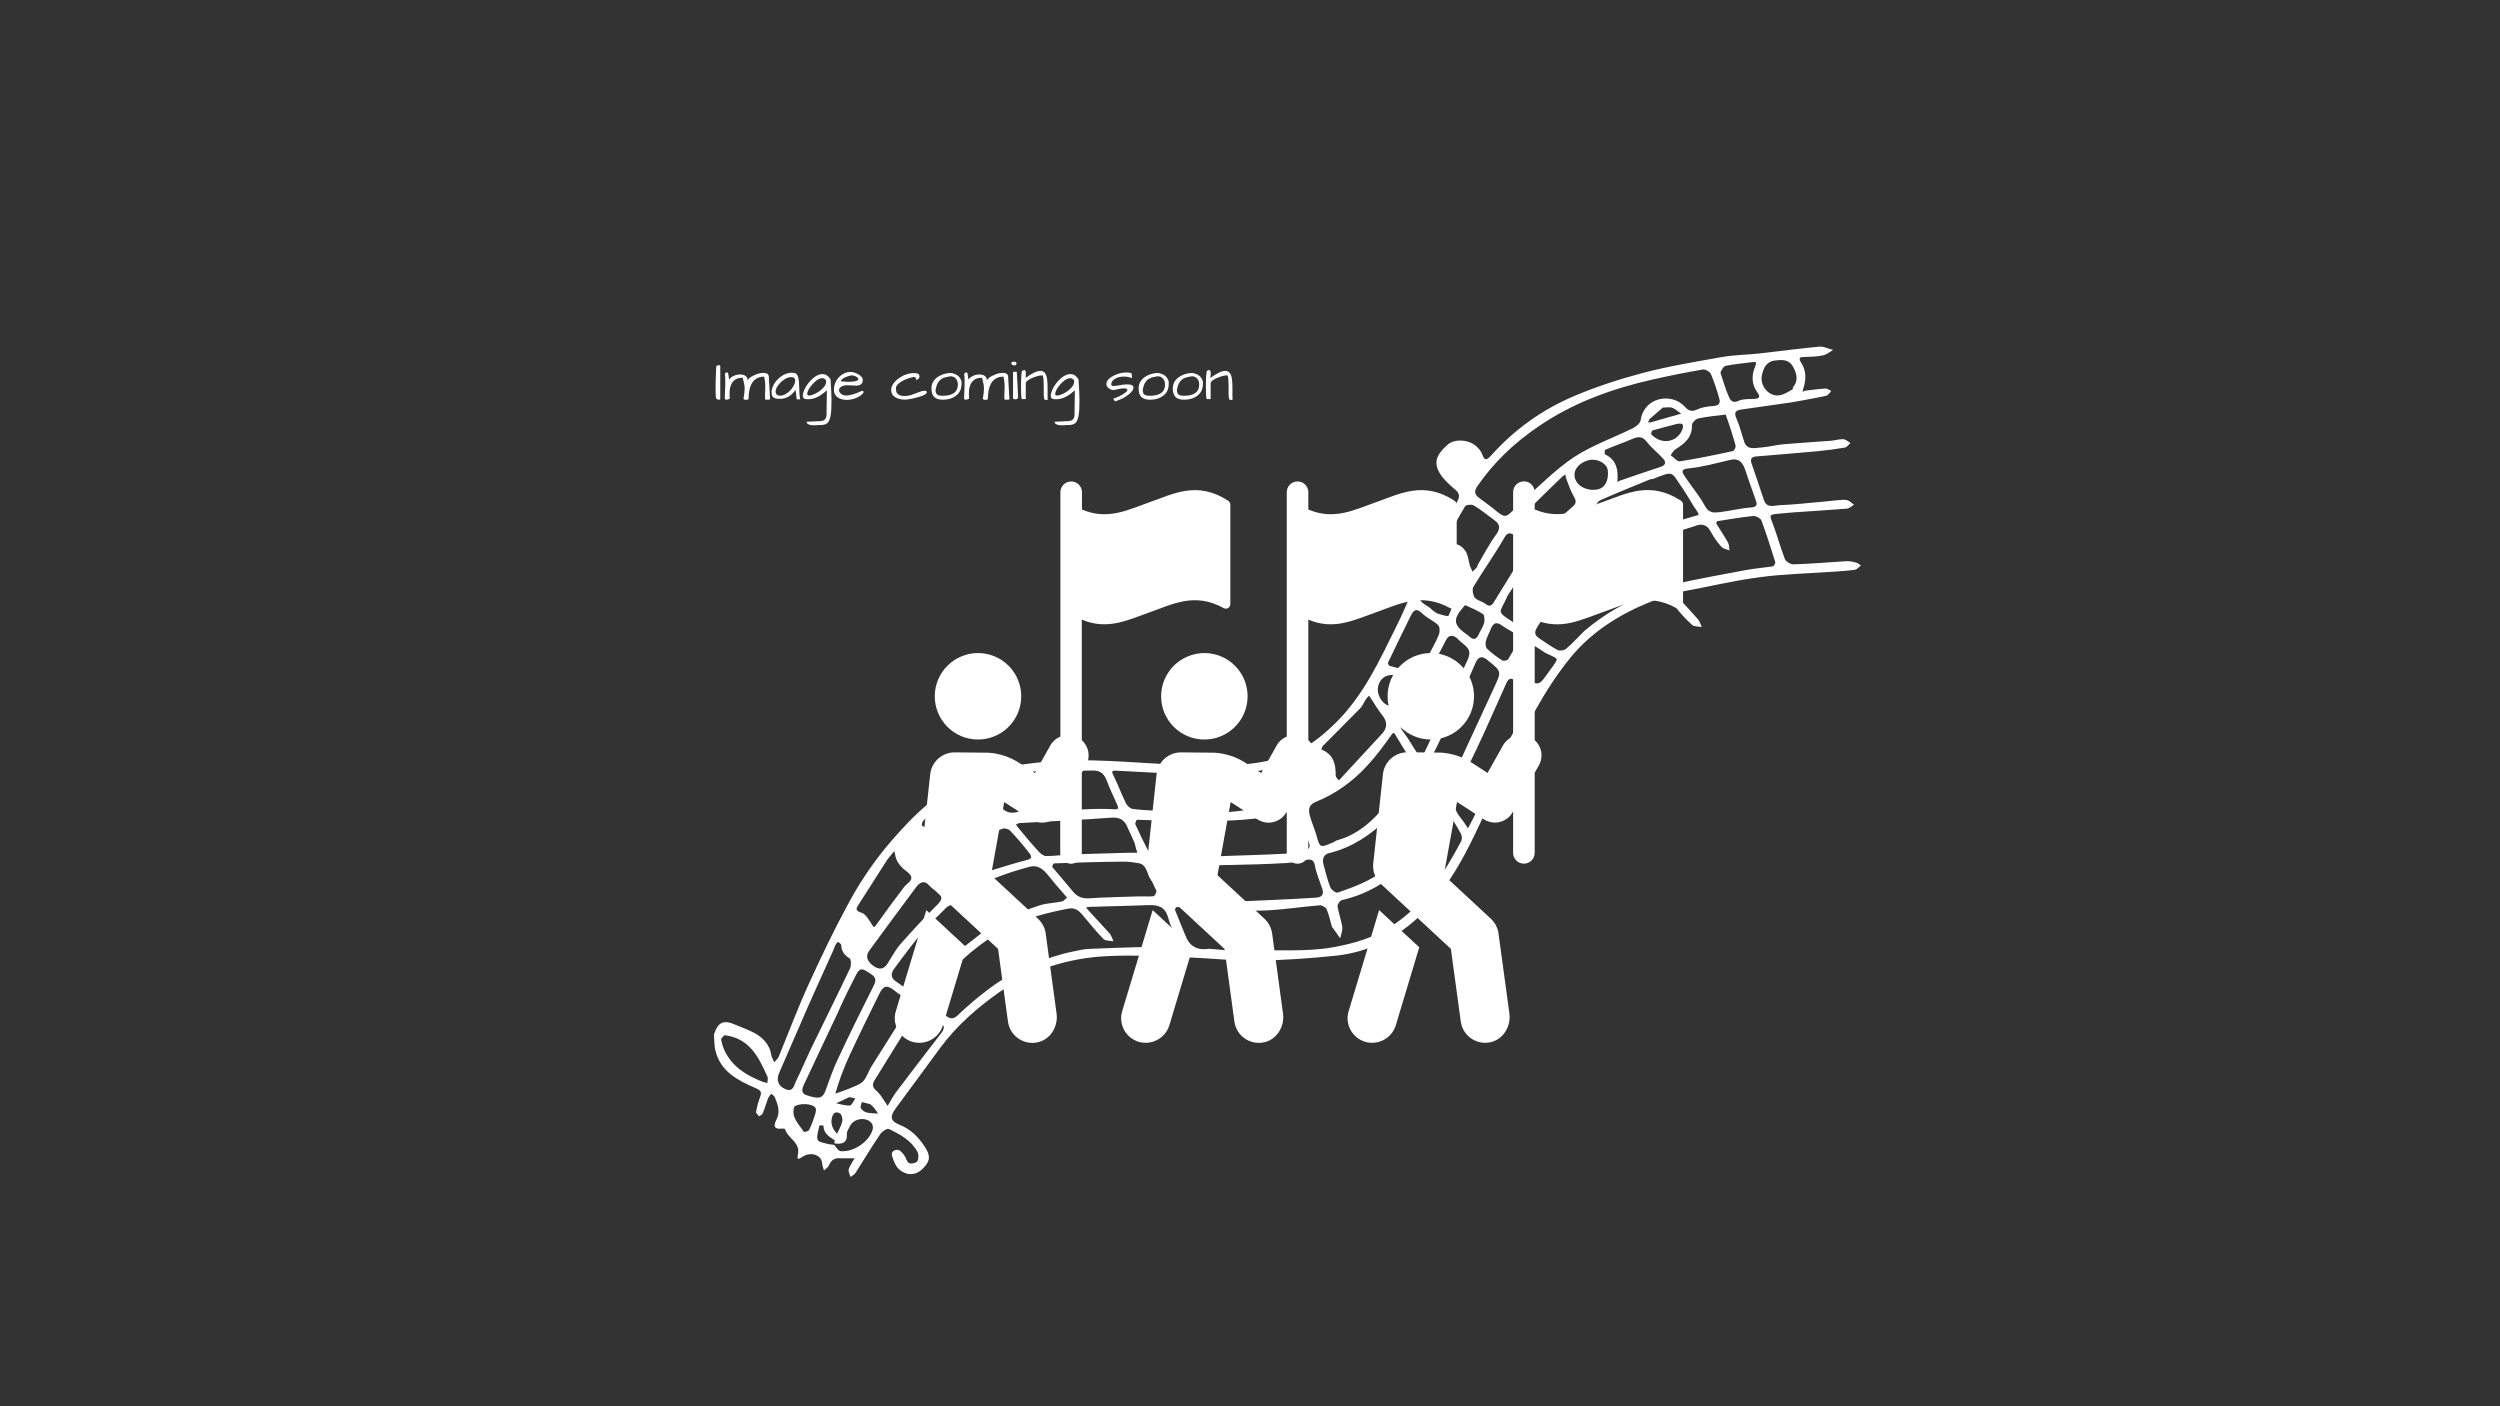 <svg xmlns="http://www.w3.org/2000/svg" xmlns:xlink="http://www.w3.org/1999/xlink" width="1920" zoomAndPan="magnify" viewBox="0 0 1440 810" height="1080" preserveAspectRatio="xMidYMid meet" version="1.0"><rect x="0" y="0" width="1440" height="810" fill="#333333" stroke="none"/><defs><g/><clipPath id="94f11cb711"><path d="M 411.254 199.207 L 1072 199.207 L 1072 678 L 411.254 678 Z M 411.254 199.207 " clip-rule="nonzero"/></clipPath><clipPath id="1a1c83b067"><path d="M 776 524 L 818 524 L 818 600.699 L 776 600.699 Z M 776 524 " clip-rule="nonzero"/></clipPath><clipPath id="4155456b94"><path d="M 790 277 L 969.414 277 L 969.414 600.699 L 790 600.699 Z M 790 277 " clip-rule="nonzero"/></clipPath><clipPath id="c73c51991e"><path d="M 645 524 L 688 524 L 688 600.699 L 645 600.699 Z M 645 524 " clip-rule="nonzero"/></clipPath><clipPath id="204ee87331"><path d="M 660 277 L 840 277 L 840 600.699 L 660 600.699 Z M 660 277 " clip-rule="nonzero"/></clipPath><clipPath id="8023610e60"><path d="M 515 524 L 557 524 L 557 600.699 L 515 600.699 Z M 515 524 " clip-rule="nonzero"/></clipPath><clipPath id="d650f56484"><path d="M 530 277 L 709 277 L 709 600.699 L 530 600.699 Z M 530 277 " clip-rule="nonzero"/></clipPath></defs><g clip-path="url(#94f11cb711)"><path fill="#ffffff" d="M 411.254 595.762 C 413.668 588.621 416.785 587.316 423.32 590.133 C 431.062 593.551 439.711 595.461 443.43 604.41 C 443.934 605.617 444.035 607.125 444.438 608.434 C 444.84 609.641 445.441 610.746 445.945 611.852 C 446.75 610.848 447.957 609.941 448.461 608.836 C 454.191 594.957 459.418 580.879 465.652 567.203 C 472.996 551.117 480.637 535.125 489.082 519.641 C 496.926 505.16 506.48 491.785 517.641 479.621 C 524.984 471.477 532.625 463.832 541.777 457.699 C 555.352 448.547 570.234 443.219 586.523 440.703 C 600.902 438.492 615.184 437.688 629.562 437.988 C 642.031 438.289 654.5 439.195 666.969 439.898 C 675.715 440.504 684.465 442.113 693.215 441.711 C 709.703 441.008 726.297 440.605 742.086 434.871 C 752.543 431.152 760.887 424.617 768.73 416.973 C 785.223 400.984 794.473 380.672 804.328 360.762 C 809.961 349.5 814.383 337.734 819.914 326.473 C 826.148 313.801 832.887 301.332 839.422 288.762 C 840.832 286.148 840.832 284.238 838.316 282.125 C 835.199 279.41 831.883 276.598 829.668 273.176 C 825.547 266.742 827.055 262.016 833.891 256.082 C 837.812 252.664 845.859 253.066 850.281 256.988 C 851.691 258.293 853.098 259.805 853.703 261.613 C 855.312 266.238 857.02 264.43 859.133 262.117 C 872.305 247.434 887.992 236.172 905.992 228.43 C 918.965 222.898 932.438 218.473 946.113 214.855 C 960.996 210.934 976.379 208.418 991.566 205.703 C 998.703 204.398 1006.145 204.398 1013.387 203.594 C 1024.848 202.285 1036.312 200.777 1047.875 199.672 C 1050.492 199.469 1053.207 200.879 1055.82 201.582 C 1053.91 202.688 1052.102 204.297 1049.988 204.699 C 1046.668 205.402 1043.148 205.504 1039.73 205.602 C 1037.016 205.602 1035.508 205.805 1037.52 209.023 C 1040.535 213.648 1040.336 218.676 1038.727 223.805 C 1038.523 224.406 1038.426 225.012 1038.223 225.715 C 1038.727 225.512 1039.328 225.109 1039.934 225.012 C 1043.754 224.609 1047.574 224.004 1051.395 223.805 C 1052.504 223.703 1053.707 224.707 1054.816 225.211 C 1053.91 226.117 1053.105 227.625 1052 227.926 C 1047.273 229.031 1042.348 229.836 1037.621 230.742 C 1035.711 231.043 1033.797 231.445 1031.988 231.746 C 1022.535 233.055 1013.184 234.465 1003.832 235.77 C 1000.414 236.172 998.301 236.875 1000.211 241.102 C 1002.125 245.324 1003.129 249.949 1004.637 254.375 C 1006.246 259.402 1010.672 257.992 1014.09 257.793 C 1018.516 257.492 1022.938 256.285 1027.363 255.883 C 1036.414 255.078 1045.562 254.574 1054.715 253.871 C 1057.027 253.668 1059.441 252.863 1061.754 252.965 C 1063.16 253.066 1064.469 254.375 1065.875 255.176 C 1064.77 256.082 1063.863 257.59 1062.656 257.793 C 1057.43 258.695 1052.199 259.402 1046.871 259.902 C 1035.105 261.012 1023.238 261.914 1011.477 262.922 C 1008.961 263.121 1008.055 264.328 1008.859 266.844 C 1011.273 273.883 1013.688 280.922 1016 287.961 C 1017.711 293.086 1022.035 291.078 1025.25 290.977 C 1033.195 290.676 1041.039 289.77 1048.984 289.066 C 1052.402 288.762 1055.82 288.359 1059.141 288.059 C 1060.848 287.961 1062.656 287.656 1064.168 288.16 C 1065.574 288.562 1066.68 289.871 1067.887 290.773 C 1066.48 291.578 1065.172 292.887 1063.766 292.988 C 1053.707 293.793 1043.551 294.395 1033.496 295.098 C 1029.777 295.398 1026.055 295.703 1022.336 296.105 C 1020.426 296.406 1019.117 296.605 1020.324 299.523 C 1023.238 306.863 1025.25 314.605 1028.066 321.945 C 1028.672 323.457 1031.387 325.164 1033.094 325.062 C 1043.148 324.762 1053.305 323.859 1063.363 323.254 C 1065.273 323.152 1067.285 323.555 1069.094 324.059 C 1070.098 324.262 1071.004 325.164 1071.91 325.77 C 1070.703 326.574 1069.695 327.98 1068.391 328.18 C 1064.367 328.785 1060.344 328.984 1056.324 329.289 C 1041.945 330.293 1027.562 330.594 1013.285 332.504 C 997.496 334.617 981.91 338.438 966.223 341.254 C 963.812 341.758 964.414 341.957 965.621 343.164 C 969.844 347.59 973.969 352.113 977.988 356.641 C 979.098 357.848 979.496 359.656 980.203 361.164 C 978.293 360.762 975.777 361.062 974.57 359.855 C 971.051 356.738 967.832 353.121 964.918 349.398 C 960.191 343.566 958.883 343.266 950.336 346.785 C 932.738 353.926 916.852 363.879 904.785 378.559 C 896.941 388.113 890.102 398.773 884.07 409.633 C 876.328 423.609 869.789 438.191 862.75 452.57 C 856.316 465.844 850.484 479.418 843.547 492.391 C 836.305 505.766 827.758 518.434 816.395 528.891 C 803.324 540.859 787.738 548.398 770.039 550.41 C 754.652 552.02 739.066 553.125 723.582 553.328 C 711.012 553.527 698.344 552.02 685.672 551.52 C 669.785 551.016 653.797 549.91 637.906 550.715 C 615.184 551.82 593.965 558.457 575.262 571.73 C 562.488 580.781 550.824 591.035 541.473 603.707 C 533.027 615.371 524.379 626.836 515.934 638.398 C 512.414 643.324 512.816 645.738 518.348 647.953 C 524.582 650.465 528.805 654.789 532.422 660.117 C 536.344 665.852 535.941 669.168 530.715 673.895 C 526.992 677.215 521.664 677.215 517.441 673.09 C 515.73 671.383 514.727 668.566 513.922 666.152 C 512.914 663.234 515.23 662.23 517.238 662.332 C 518.445 662.43 519.855 664.141 520.859 665.449 C 521.867 666.855 522.266 669.27 523.676 669.973 C 524.781 670.578 527.797 669.871 528.402 668.867 C 529.207 667.461 529.207 664.844 528.402 663.336 C 524.781 656.801 518.348 653.281 511.91 650.266 C 510.805 649.863 507.887 651.871 506.883 653.48 C 501.957 660.723 497.43 668.266 492.703 675.703 C 492 676.609 490.895 677.215 489.887 677.918 C 489.484 676.609 488.684 675.203 488.781 673.895 C 488.984 672.488 489.988 671.078 490.691 669.773 C 491.195 668.867 491.699 668.062 492.301 667.258 C 491.297 667.156 490.289 667.156 489.285 667.156 C 487.574 667.156 485.766 667.258 484.055 667.156 C 480.84 666.855 478.828 668.062 477.52 671.18 C 477.016 672.387 475.609 673.191 474.605 674.195 C 474.301 672.891 473.699 671.684 473.598 670.375 C 473.496 665.449 467.363 663.035 462.336 666.254 C 460.023 667.762 458.816 668.363 459.621 664.945 C 461.129 657.906 453.688 655.695 452.18 650.363 C 452.078 650.062 450.973 650.062 450.371 650.062 C 446.246 650.566 445.141 648.957 447.254 644.836 C 449.566 640.309 448.059 636.285 446.348 632.164 C 446.047 631.258 444.941 630.656 444.234 629.953 C 443.633 630.855 442.828 631.66 442.426 632.566 C 441.32 635.48 440.516 638.5 439.309 641.316 C 439.008 642.117 437.902 642.422 437.195 643.023 C 436.594 642.117 435.387 641.215 435.488 640.41 C 435.988 637.695 436.695 634.879 437.699 632.266 C 438.703 629.449 438.805 628.242 435.188 626.734 C 425.031 622.309 414.973 617.281 412.059 605.012 C 411.355 602.199 411.453 599.18 411.254 595.762 M 480.637 658.609 C 480.637 657.906 480.938 656.902 480.637 656.699 C 477.418 654.688 474.301 652.676 474.301 648.355 C 474.301 648.254 471.988 648.152 471.988 648.254 C 471.488 651.07 470.18 654.188 470.984 656.598 C 471.488 658.008 475.309 658.41 477.621 659.113 C 478.527 659.312 479.633 659.113 480.637 659.617 C 481.742 660.824 482.75 662.832 484.055 663.035 C 491.496 663.84 500.648 657.707 502.66 650.566 C 502.961 649.559 502.758 647.852 502.055 646.945 C 498.938 643.125 491.898 644.129 489.688 648.453 C 488.984 649.961 487.676 651.672 487.777 653.18 C 488.18 658.711 484.66 659.113 480.637 658.609 M 932.637 277 C 940.582 274.285 948.426 271.566 956.371 268.953 C 958.984 268.148 959.988 266.539 958.18 264.43 C 955.164 261.012 951.344 258.094 948.527 254.473 C 946.215 251.457 944 251.355 940.883 252.562 C 935.453 254.875 929.922 256.785 924.594 259.098 C 924.191 259.199 924.191 261.512 924.492 261.715 C 931.129 264.832 932.137 270.664 931.633 277 C 931.633 277.301 931.633 277.602 931.531 277.902 C 931.734 277.602 931.934 277.301 932.637 277 M 876.828 288.562 C 886.684 280.016 895.836 270.461 906.594 263.324 C 917.051 256.484 929.117 252.262 940.383 246.73 C 942.293 245.824 944.805 243.816 945.008 242.004 C 947.02 228.629 963.008 225.816 970.648 234.465 C 972.359 236.375 974.27 237.379 977.285 235.973 C 980.203 234.562 983.723 234.062 986.938 233.859 C 989.957 233.66 991.062 232.25 990.359 229.836 C 989.051 224.91 987.441 220.082 985.43 215.355 C 984.828 214.051 982.215 212.543 980.703 212.844 C 970.949 214.555 961.297 216.465 951.543 218.676 C 928.215 224.004 905.891 232.051 885.879 245.824 C 872.203 255.176 860.438 266.238 850.988 280.016 C 848.977 282.93 849.379 284.742 851.793 286.652 C 854.406 288.664 857.223 290.574 859.836 292.684 C 867.074 298.719 867.074 298.719 873.512 291.879 C 874.418 290.977 875.422 289.969 876.828 288.562 M 767.223 533.922 C 766.219 530.5 765.516 526.98 764.105 523.664 C 763.602 522.559 761.391 521.352 760.082 521.453 C 750.633 522.254 741.18 523.664 731.727 524.266 C 724.688 524.77 717.648 524.469 710.609 524.367 C 707.594 524.266 707.391 525.07 708.598 527.688 C 711.012 533.016 712.922 538.645 715.035 544.078 C 716.039 546.59 717.648 547.695 720.566 547.598 C 736.25 546.891 751.84 548.398 767.523 545.684 C 779.895 543.473 791.66 540.055 802.016 533.117 C 820.215 521.148 831.68 503.352 841.637 484.547 C 842.238 483.441 842.137 481.43 841.535 480.324 C 839.121 475.797 836.305 471.477 833.488 467.152 C 833.289 466.848 831.883 466.848 831.68 467.152 C 825.648 475.898 820.52 485.25 813.578 493.195 C 802.82 505.766 789.445 514.715 772.953 518.434 C 771.848 518.734 770.238 520.949 770.441 522.055 C 771.043 526.078 772.551 529.898 773.156 533.922 C 773.355 536.031 772.453 538.246 771.949 540.457 C 770.742 538.746 769.434 536.938 768.23 535.227 C 768.027 534.926 767.926 534.727 767.223 533.922 M 618.398 548 C 621.215 547.496 624.031 546.691 626.848 546.59 C 637.406 546.086 647.965 545.785 658.621 545.484 C 664.656 545.383 670.688 545.484 676.723 545.484 C 678.836 545.484 680.746 545.988 678.836 542.566 C 676.422 538.145 674.207 533.418 672.801 528.488 C 671.191 522.355 667.07 521.148 661.641 521.352 C 650.277 521.754 638.812 522.055 627.348 522.355 C 626.746 522.355 626.141 522.656 625.539 522.758 C 625.941 523.262 626.344 523.766 626.746 524.168 C 630.867 528.691 635.094 533.117 639.113 537.641 C 640.219 538.848 640.621 540.656 641.328 542.164 C 639.414 541.762 636.801 542.066 635.695 540.961 C 631.371 536.535 627.449 531.707 623.426 526.883 C 621.316 524.367 619.004 522.656 615.383 523.363 C 603.418 525.676 591.652 528.59 580.691 534.324 C 577.473 535.93 578.176 535.93 580.691 537.641 C 585.918 541.16 590.645 545.383 595.574 549.305 C 596.176 549.809 596.477 550.715 596.879 551.418 C 595.977 551.82 595.172 552.523 594.266 552.422 C 593.059 552.422 591.754 552.121 590.746 551.418 C 586.02 548.199 581.195 545.082 576.871 541.363 C 573.852 538.645 571.539 539.352 568.824 541.262 C 556.055 549.91 545.598 561.07 535.641 572.535 C 533.629 574.848 532.523 577.262 536.746 579.172 C 539.863 580.68 542.379 583.395 545.297 585.406 C 547.406 586.914 549.215 587.113 551.531 584.902 C 557.262 579.473 563.195 574.344 569.43 569.719 C 577.371 563.684 586.02 558.957 595.574 555.137 C 602.914 552.223 610.152 549.605 618.398 548 M 975.879 303.145 C 964.215 306.762 952.449 310.484 940.785 314.203 C 940.48 314.305 940.18 315.613 940.48 315.914 C 946.516 322.449 952.75 328.887 958.883 335.422 C 960.492 337.23 961.801 337.031 964.215 336.527 C 978.09 333.41 992.066 330.898 1006.043 328.281 C 1011.074 327.379 1016.199 326.977 1021.328 326.172 C 1021.832 326.07 1022.738 324.359 1022.535 323.656 C 1020.023 315.613 1017.508 307.668 1014.594 299.824 C 1014.09 298.516 1011.375 297.109 1009.867 297.211 C 1002.926 297.914 995.988 299.121 989.051 300.227 C 988.852 300.227 988.449 301.434 988.75 301.836 C 990.961 305.457 993.375 308.977 995.387 312.594 C 996.09 313.902 995.891 315.613 996.191 317.02 C 994.582 316.418 992.57 316.113 991.566 315.008 C 989.25 312.395 987.141 309.477 985.531 306.461 C 983.418 302.438 980.605 301.133 975.879 303.145 M 912.527 363.477 C 923.992 353.723 936.863 346.281 951.039 341.152 C 955.465 339.543 954.156 337.836 951.945 335.523 C 947.422 330.695 942.793 325.969 938.473 320.941 C 935.555 317.523 932.738 317.723 929.117 319.633 C 911.02 329.59 896.539 343.266 885.68 360.863 C 883.465 364.281 883.969 365.789 886.484 367.602 C 890.004 370.012 893.523 372.426 897.242 374.438 C 898.449 375.039 900.965 374.641 902.07 373.734 C 905.59 370.719 908.707 367.297 912.527 363.477 M 769.738 484.145 C 778.586 481.832 785.926 476.805 792.16 470.469 C 799.5 463.027 805.637 454.379 812.574 446.438 C 815.09 443.52 815.391 441.008 812.977 437.789 C 809.758 433.363 806.941 428.637 804.129 423.91 C 803.223 422.504 803.02 421.098 801.312 423.508 C 796.988 429.543 792.664 435.477 787.637 440.906 C 779.289 450.055 769.336 457.297 757.77 461.922 C 753.75 463.633 753.547 466.445 754.453 469.766 C 755.457 473.484 757.066 477.105 758.172 480.828 C 760.285 488.367 760.184 488.469 767.523 485.352 C 768.129 485.148 768.633 484.848 769.738 484.145 M 801.914 497.219 C 803.422 496.012 805.234 495.105 806.441 493.598 C 813.176 485.051 819.812 476.504 826.25 467.652 C 828.16 465.141 829.871 461.922 827.559 458.602 C 825.145 454.984 822.43 451.664 820.215 448.047 C 818.809 445.633 818.809 446.133 817.402 448.145 C 811.469 456.289 805.836 464.938 798.699 471.977 C 789.445 480.926 778.586 488.27 765.613 491.387 C 762.496 492.09 761.492 494.703 762.297 497.82 C 763.504 502.246 764.609 506.871 766.316 511.195 C 766.922 512.602 769.535 514.512 770.543 514.109 C 781.703 510.289 792.766 506.168 801.914 497.219 M 741.078 491.688 C 744.398 491.184 747.715 490.781 751.035 490.18 C 753.246 489.777 754.957 488.469 754.152 485.953 C 752.543 480.727 750.129 475.699 749.324 470.367 C 748.621 465.945 745.703 466.547 743.594 467.152 C 729.211 471.875 714.23 472.48 699.348 472.984 C 696.332 473.184 693.215 472.277 690.195 472.078 C 687.281 471.977 685.871 473.082 687.383 476.301 C 689.293 480.223 691 484.246 692.41 488.367 C 693.715 491.988 695.625 493.496 699.75 493.297 C 713.426 492.691 727 492.492 741.078 491.688 M 936.66 310.184 C 939.777 308.875 942.793 307.266 946.012 306.262 C 956.066 303.043 966.223 300.027 976.379 297.211 C 978.594 296.605 978.996 296.707 977.586 294.598 C 974.57 290.371 972.258 285.746 969.34 281.523 C 962.102 271.266 964.715 271.066 951.746 275.992 C 951.441 276.094 951.039 275.891 950.738 275.992 C 940.984 280.016 931.23 283.938 921.68 288.16 C 920.371 288.762 918.562 291.781 918.863 292.082 C 924.293 298.215 930.023 304.148 936.66 310.184 M 868.785 427.332 C 872.906 419.488 877.031 411.645 881.152 403.902 C 882.66 401.188 882.16 398.871 879.645 397.062 C 877.434 395.352 875.02 393.746 872.707 392.035 C 870.496 390.426 869.086 390.426 867.68 393.441 C 858.832 413.051 850.484 432.961 840.227 451.766 C 835.801 460.012 836.707 465.543 841.938 471.875 C 843.242 473.484 844.352 475.395 845.559 477.105 C 846.664 475.094 847.668 473.184 848.676 471.172 C 849.379 469.766 849.98 468.355 850.684 466.949 C 856.719 454.078 862.75 441.207 868.785 427.332 M 761.191 510.793 C 759.883 506.668 758.074 502.648 757.367 498.422 C 756.766 495.305 755.258 494.902 752.945 495.207 C 748.922 495.809 744.898 496.914 740.777 497.117 C 730.219 497.719 719.66 498.023 709.102 498.223 C 696.129 498.324 696.23 498.223 701.359 510.391 C 703.27 514.816 704.273 519.742 710.812 519.34 C 726.094 518.637 741.379 518.133 756.664 517.129 C 758.676 517.027 764.004 517.227 761.191 510.793 M 536.445 563.586 C 540.066 559.562 543.484 555.238 547.508 551.617 C 553.34 546.59 559.676 542.164 565.605 537.238 C 566.41 536.637 566.715 533.922 566.211 533.52 C 561.688 529.797 556.656 526.578 552.133 522.859 C 548.914 520.246 546.703 521.051 544.188 523.664 C 540.168 527.887 535.641 531.605 531.922 536.133 C 525.988 543.273 520.355 550.715 514.926 558.156 C 513.117 560.566 513.016 563.383 516.031 565.293 C 519.25 567.406 522.168 569.82 525.586 571.527 C 526.992 572.133 529.707 571.93 530.816 570.926 C 532.926 569.113 534.234 566.398 536.445 563.586 M 653.594 485.652 C 652.285 482.738 650.879 479.719 649.57 476.805 C 647.863 472.48 645.148 470.57 640.121 470.973 C 622.523 472.277 604.926 473.082 587.227 474.09 C 586.523 474.191 585.918 474.594 585.215 474.895 C 585.617 475.496 586.02 476.301 586.523 476.805 C 590.344 481.43 594.164 486.055 598.289 490.48 C 599.395 491.785 601.105 493.094 602.613 493.094 C 607.34 493.094 612.066 492.391 616.789 492.188 C 627.953 491.785 639.215 491.484 650.477 491.184 C 651.984 491.184 653.594 491.184 655.102 491.184 C 654.602 489.676 654.098 488.168 653.594 485.652 M 836.605 411.242 C 832.586 419.586 828.766 428.137 824.441 436.379 C 822.629 439.801 821.223 442.516 824.742 445.73 C 826.148 447.039 826.852 449.152 827.961 450.859 C 829.367 452.871 830.875 454.883 832.285 456.793 C 833.391 454.582 834.598 452.367 835.602 450.156 C 843.949 432.055 852.395 413.855 860.742 395.754 C 864.863 386.707 864.965 386.805 857.223 380.57 C 857.02 380.473 856.918 380.27 856.82 380.168 C 853.801 377.758 851.59 377.855 849.879 381.879 C 845.758 391.531 841.332 401.086 836.605 411.242 M 817 434.871 C 817.402 435.574 817.703 436.18 818.105 436.883 C 818.609 436.379 819.211 436.078 819.512 435.477 C 827.559 418.379 835.5 401.387 843.445 384.191 C 844.754 381.277 846.863 377.855 846.262 375.141 C 845.758 372.629 842.238 370.617 840.027 368.402 C 839.723 368.102 839.422 367.699 839.02 367.398 C 836.508 365.59 834.395 365.789 832.887 368.707 C 829.969 374.336 827.055 380.07 823.938 385.598 C 818.91 394.75 813.781 403.801 808.352 412.75 C 806.34 416.066 805.734 418.379 808.352 421.699 C 811.469 425.621 813.781 430.145 817 434.871 M 608.344 509.785 C 606.836 507.875 605.227 506.066 603.719 504.156 C 601.004 500.836 597.988 498.023 593.16 499.227 C 579.988 502.746 567.117 507.375 555.352 514.613 C 553.941 515.52 551.328 516.824 554.949 518.938 C 558.871 521.148 562.691 523.664 565.809 526.68 C 570.836 531.707 575.664 531.91 581.797 528.488 C 587.227 525.473 593.059 523.363 598.992 521.453 C 603.016 520.145 607.438 520.145 611.664 519.238 C 612.77 519.039 613.574 517.73 614.578 517.027 C 612.668 514.715 610.758 512.5 608.344 509.785 M 666.164 513.305 C 664.051 508.781 662.043 504.258 659.727 499.934 C 659.125 498.727 657.617 497.52 656.41 497.316 C 653.09 496.715 649.672 496.211 646.355 496.312 C 633.281 496.414 620.109 496.816 607.035 497.316 C 606.734 497.316 605.93 499.129 606.133 499.43 C 610.055 504.156 614.176 508.781 618.098 513.609 C 620.512 516.523 623.328 517.629 627.148 517.43 C 636.699 516.824 646.254 516.625 655.805 516.324 C 658.723 516.223 661.539 516.523 664.355 516.223 C 665.16 516.121 665.863 514.613 666.164 513.305 M 592.254 445.43 C 596.98 451.062 599.191 457.094 595.574 464.234 C 595.07 465.34 594.77 466.547 594.367 467.652 C 595.875 467.754 597.281 468.156 598.691 468.055 C 607.641 467.453 616.59 466.547 625.539 466.145 C 631.07 465.844 636.602 465.844 642.133 466.145 C 644.848 466.246 644.043 464.84 643.539 463.633 C 641.426 458.805 639.113 454.078 637.305 449.152 C 635.594 444.926 632.98 443.621 628.457 443.82 C 618.5 444.223 608.445 443.82 598.391 443.922 C 596.477 444.023 594.668 444.625 592.254 445.43 M 481.141 629.953 C 484.762 628.645 488.48 627.438 492 625.828 C 494.012 625.023 496.223 624.02 497.531 622.41 C 499.441 619.996 500.348 616.879 501.957 614.266 C 507.688 605.012 513.621 595.965 519.25 586.711 C 525.387 576.859 526.992 578.969 516.535 571.629 C 516.234 571.328 515.832 571.027 515.43 570.723 C 511.004 567.203 508.895 567.508 506.48 572.434 C 500.75 584.098 494.918 595.863 489.484 607.629 C 486.066 614.969 483.25 622.512 481.141 629.953 M 478.125 551.52 C 474 560.668 469.777 569.82 465.754 578.969 C 460.023 592.043 454.391 605.012 448.762 618.086 C 446.949 622.309 448.461 625.727 452.379 627.336 C 456.906 629.246 457.309 625.227 458.516 622.711 C 461.633 616.375 464.348 609.84 467.465 603.406 C 474.805 588.223 482.348 573.137 489.586 557.852 C 490.391 556.242 490.289 552.625 489.387 552.02 C 486.27 550.109 484.66 547.898 484.559 544.379 C 484.559 543.676 483.352 543.07 482.648 542.469 C 482.145 543.172 481.441 543.773 481.141 544.48 C 480.234 546.691 479.43 548.801 478.125 551.52 M 564.098 503.754 C 565.406 503.25 566.715 502.648 568.02 502.246 C 575.863 499.934 583.707 497.316 591.652 495.305 C 594.969 494.504 593.965 492.793 592.957 491.484 C 589.438 486.961 585.82 482.637 581.898 478.512 C 580.992 477.508 578.781 476.906 577.574 477.309 C 571.844 479.418 565.809 481.328 560.48 484.445 C 552.836 488.871 545.797 494.199 538.559 499.227 C 535.641 501.238 535.641 504.258 538.355 506.168 C 540.57 507.676 542.883 509.082 544.895 510.793 C 547.508 513.105 549.52 512.703 552.234 510.691 C 555.754 508.18 559.773 506.367 564.098 503.754 M 744.094 451.465 C 743.391 448.246 741.781 444.828 742.387 441.809 C 742.887 438.793 742.887 440 740.777 440.504 C 733.938 442.211 727 443.82 719.961 444.828 C 713.93 445.633 707.793 445.633 701.66 445.934 C 700.754 446.035 699.75 446.234 698.844 446.438 C 699.348 447.242 699.852 448.047 700.254 448.848 C 703.066 454.379 704.578 459.809 700.152 465.238 C 699.648 465.945 699.348 466.848 698.945 467.652 C 699.949 467.754 700.855 468.055 701.863 468.055 C 706.184 467.754 710.609 467.652 714.934 466.949 C 724.086 465.641 733.133 463.934 742.184 462.426 C 746.809 461.621 747.113 459.105 745.203 455.484 C 744.699 454.582 744.496 453.477 744.094 451.465 M 569.125 449.453 C 565.707 450.961 562.289 452.367 558.969 453.977 C 548.812 458.703 539.363 464.535 531.719 472.883 C 531.117 473.484 530.816 475.496 531.117 475.598 C 537.352 479.016 539.664 484.445 538.961 491.387 C 538.961 491.988 539.262 492.59 539.461 493.195 C 539.965 492.691 540.367 492.188 540.871 491.785 C 551.227 483.141 562.59 476.301 575.762 472.984 C 575.965 472.984 576.066 471.477 575.762 471.273 C 568.824 465.441 567.52 458.301 570.535 449.957 C 570.637 449.754 569.93 449.352 569.125 449.453 M 482.648 583.191 C 476.312 596.668 469.879 610.043 463.645 623.516 C 462.535 625.93 460.426 629.449 464.648 630.855 C 471.488 633.168 473.898 632.867 475.609 627.84 C 477.82 621.805 479.934 615.57 482.75 609.738 C 489.387 595.562 496.324 581.484 503.363 567.508 C 505.875 562.477 502.055 561.473 499.141 559.461 C 495.32 556.746 494.012 559.664 492.703 562.277 C 489.285 568.914 485.965 575.551 482.648 583.191 M 1005.543 271.469 C 1004.133 267.145 1002.223 263.523 996.492 264.93 C 988.648 266.742 980.906 268.953 972.961 269.758 C 967.027 270.262 969.441 272.676 970.852 274.988 C 974.469 280.52 978.895 285.547 982.012 291.379 C 984.223 295.602 987.242 295.398 990.559 294.996 C 996.691 294.293 1002.727 292.684 1008.859 292.281 C 1012.18 291.98 1012.078 290.371 1011.477 288.562 C 1009.664 283.133 1007.555 277.805 1005.543 271.469 M 511.309 636.992 C 512.816 634.477 514.223 631.762 515.934 629.348 C 524.582 617.887 533.43 606.422 542.176 595.059 C 544.09 592.645 544.289 590.633 541.574 588.824 C 538.559 586.812 535.641 584.5 532.422 582.891 C 531.219 582.289 528.402 582.59 527.797 583.496 C 519.652 596.367 511.809 609.336 503.766 622.207 C 501.754 625.426 503.262 626.934 505.574 629.047 C 507.688 631.059 509.094 633.973 511.309 636.992 M 883.867 353.926 C 888.898 347.891 893.824 341.656 899.152 335.723 C 901.566 333.008 901.77 330.898 898.953 328.785 C 895.434 326.07 891.711 323.656 888.191 320.941 C 885.477 318.93 883.668 319.031 881.758 322.148 C 877.434 329.387 872.707 336.426 868.082 343.566 C 867.98 343.77 867.879 344.172 867.781 344.473 C 863.859 353.121 861.746 352.012 870.898 357.945 C 878.742 362.973 877.734 363.578 883.062 354.828 C 883.062 354.629 883.266 354.527 883.867 353.926 M 771.246 449.453 C 779.492 440.504 787.836 431.555 796.082 422.605 C 799.301 419.086 799.098 415.566 796.184 411.945 C 793.871 409.129 792.062 405.91 790.051 402.895 C 789.547 402.191 789.043 401.387 788.543 400.684 C 787.938 401.387 787.133 402.09 786.629 402.996 C 785.625 404.504 784.922 406.414 783.715 407.723 C 776.473 415.164 769.133 422.402 761.895 429.742 C 761.391 430.246 761.09 431.754 761.191 431.754 C 767.727 434.371 769.434 439.699 769.336 446.133 C 769.234 447.441 770.238 448.648 771.246 449.453 M 511.809 554.031 C 514.121 550.512 516.133 546.59 518.949 543.473 C 525.688 535.832 532.625 528.391 539.863 521.148 C 542.781 518.234 543.184 516.324 539.863 513.707 C 538.457 512.602 536.848 511.797 535.742 510.492 C 532.727 506.871 530.109 507.777 527.699 510.992 C 518.648 523.16 509.699 535.227 500.75 547.496 C 497.934 551.316 500.145 554.332 503.363 556.547 C 506.582 558.758 509.496 558.457 511.809 554.031 M 922.082 303.645 C 919.867 301.434 917.254 299.422 915.445 296.809 C 913.332 293.891 910.617 294.496 909.008 295.801 C 902.773 300.832 896.738 306.262 891.008 311.891 C 890.203 312.695 890.504 316.016 891.512 317.121 C 893.824 319.535 896.84 321.145 899.453 323.254 C 905.891 328.684 906.695 328.684 913.633 323.152 C 915.844 321.445 918.258 319.836 920.672 318.227 C 923.387 316.418 926.305 314.707 929.117 312.996 C 926.906 310.082 924.797 307.066 922.082 303.645 M 667.168 467.051 C 670.188 467.051 673.203 466.848 676.219 467.152 C 678.734 467.25 678.434 466.246 677.727 464.637 C 675.012 458.402 676.52 451.363 681.551 446.938 C 681.852 446.637 682.352 446.535 682.754 446.438 C 682.254 446.234 681.852 445.934 681.449 445.934 C 668.578 445.23 655.805 444.625 643.035 443.922 C 640.02 443.723 640.32 444.527 641.426 446.84 C 644.043 452.066 646.051 457.699 648.668 462.926 C 649.371 464.234 651.082 465.742 652.488 465.945 C 657.012 466.547 661.641 466.75 667.168 467.051 M 822.527 378.059 C 824.641 373.934 827.055 369.914 828.766 365.59 C 829.469 363.98 829.367 361.062 828.363 360.059 C 825.648 357.445 821.824 355.934 819.211 353.32 C 815.59 349.801 814.082 351.711 812.473 354.93 C 808.148 363.777 803.727 372.727 799.5 381.676 C 799.301 382.078 799.902 383.387 800.305 383.488 C 803.727 384.594 807.344 385.098 810.664 386.504 C 812.574 387.309 813.98 389.422 815.691 390.93 C 816.797 388.816 818.004 386.605 819.211 384.395 C 820.215 382.48 821.121 380.473 822.527 378.059 M 993.977 238.785 C 988.75 239.492 983.418 239.895 978.293 241 C 976.781 241.301 974.469 243.512 974.57 244.922 C 974.773 252.16 970.145 255.578 964.918 258.898 C 963.812 259.602 963.207 261.012 962.305 262.215 C 964.113 263.422 966.023 265.938 967.531 265.734 C 977.789 264.129 988.047 262.016 998.203 259.805 C 998.906 259.602 999.91 257.59 999.711 256.688 C 998.102 250.855 996.289 245.121 993.977 238.785 M 879.848 314.707 C 877.434 312.594 875.121 310.184 872.406 308.371 C 870.395 307.164 868.484 306.059 866.473 309.781 C 860.941 319.434 854.406 328.484 848.676 338.035 C 847.871 339.543 848.371 342.762 849.477 344.27 C 850.785 345.879 853.602 346.281 855.41 347.691 C 858.027 349.801 859.332 348.895 860.742 346.383 C 867.074 336.125 873.512 325.969 879.848 314.707 M 831.078 314.203 C 831.379 314.605 831.578 315.008 831.883 315.41 C 836.91 311.992 841.031 312.996 844.148 317.422 C 845.656 319.734 845.859 323.055 846.664 325.867 C 847.066 326.977 847.668 328.082 848.172 329.289 C 848.977 328.484 849.879 327.68 850.586 326.875 C 850.988 326.371 850.988 325.668 851.289 325.164 C 854.707 319.332 857.824 313.301 861.746 307.969 C 864.359 304.25 864.059 301.938 860.641 299.523 C 856.719 296.707 853.098 293.59 848.977 291.176 C 847.77 290.371 844.352 290.773 843.848 291.68 C 839.523 298.918 835.602 306.359 831.078 314.203 M 873.812 300.629 C 873.512 301.031 873.211 301.332 872.906 301.734 C 876.328 304.551 879.746 307.469 883.367 310.082 C 883.969 310.484 885.879 309.477 886.684 308.773 C 893.121 303.145 899.355 297.41 905.789 291.879 C 908.203 289.871 907.902 288.359 906.492 285.848 C 904.484 282.527 903.375 278.707 901.969 275.188 C 901.77 274.586 901.77 273.883 901.77 273.277 C 901.164 273.68 900.461 273.98 899.957 274.484 C 891.211 282.832 882.562 291.277 873.812 300.629 M 520.859 510.793 C 521.465 510.188 521.965 509.484 522.668 508.98 C 526.391 506.168 525.082 504.055 521.867 501.641 C 519.953 500.234 518.145 498.324 516.938 496.312 C 515.832 494.504 515.629 492.188 515.129 490.18 C 513.621 492.09 511.91 493.898 510.602 495.91 C 505.273 504.258 499.945 512.602 494.613 520.949 C 493.309 522.961 492.199 524.469 496.121 525.676 C 498.637 526.379 500.547 529.898 502.156 532.41 C 503.363 534.422 503.465 534.422 504.871 532.512 C 509.898 525.371 515.129 518.332 520.859 510.793 M 696.332 546.488 C 700.352 546.793 704.375 547.195 708.5 547.496 C 710.309 547.598 711.715 548.098 710.105 544.98 C 707.191 538.848 705.383 532.211 702.766 525.977 C 702.262 524.77 700.656 523.562 699.449 523.461 C 692.207 522.961 684.969 522.656 677.727 522.457 C 677.426 522.457 676.621 523.766 676.824 524.168 C 678.734 529.094 680.844 533.922 682.754 538.746 C 684.969 544.578 688.891 547.598 696.332 546.488 M 681.246 475.094 C 680.543 474.391 679.84 473.184 679.137 473.184 C 671.09 472.68 663.047 472.379 654.902 472.18 C 654.602 472.18 653.695 474.191 653.996 474.895 C 656.109 479.52 658.32 484.145 660.633 488.668 C 661.336 489.977 662.543 491.988 663.648 492.09 C 671.594 492.691 679.438 492.895 687.383 493.094 C 687.48 493.094 687.883 492.09 687.785 491.688 C 685.773 486.355 683.762 480.926 681.246 475.094 M 664.656 497.719 C 666.867 502.949 669.078 508.277 671.492 513.508 C 672.199 514.914 673.605 517.027 674.812 517.129 C 682.152 517.832 689.594 518.031 696.934 518.234 C 697.336 518.234 698.242 516.727 698.141 516.223 C 696.23 511.094 694.32 505.965 692.008 501.141 C 691.402 499.832 689.391 498.422 687.883 498.324 C 680.344 497.719 672.699 497.52 664.656 497.719 M 990.961 214.652 C 992.469 219.18 993.777 223.906 995.688 228.227 C 996.492 230.039 997.598 232.652 1001.219 230.945 C 1004.035 229.637 1007.555 229.938 1010.77 229.738 C 1013.387 229.637 1013.887 228.43 1012.582 226.52 C 1008.762 221.59 1008.762 216.16 1011.074 210.832 C 1012.281 207.918 1010.469 208.52 1009.16 208.621 C 1004.133 209.223 999.008 209.727 993.977 210.73 C 992.672 211.035 991.664 212.945 990.961 214.652 M 417.285 596.266 C 416.582 597.172 415.277 598.074 415.375 598.777 C 415.777 601.094 416.48 603.406 417.488 605.414 C 421.914 614.566 429.957 619.395 439.008 623.012 C 440.012 623.414 441.02 623.516 442.023 623.816 C 442.023 622.512 442.527 621.102 442.023 620.098 C 436.996 609.035 431.867 597.977 417.285 596.266 M 878.84 390.125 C 885.074 394.75 886.383 394.75 889.602 390.426 C 891.41 388.012 893.121 385.598 894.93 383.086 C 897.445 379.465 897.445 379.465 893.32 377.555 C 892.113 376.953 890.707 376.449 889.602 375.746 C 880.148 369.309 880.047 369.207 875.02 378.961 C 871.602 385.5 870.797 384.797 878.84 390.125 M 1032.691 224.207 C 1032.691 223.906 1032.594 223.402 1032.691 223.199 C 1036.012 219.277 1035.004 215.258 1032.793 211.234 C 1030.277 206.609 1025.754 207.211 1021.832 207.715 C 1017.609 208.418 1015.801 211.836 1014.895 215.859 C 1013.387 222.297 1019.117 228.934 1025.352 227.625 C 1027.766 227.121 1029.977 225.715 1032.691 224.207 M 576.668 449.957 C 575.863 451.465 574.559 452.871 574.254 454.48 C 573.047 461.016 576.969 469.062 584.41 468.055 C 589.941 467.352 590.746 462.625 592.055 458.602 C 593.059 455.688 590.043 448.246 587.027 447.441 C 583.707 446.438 579.785 445.633 576.668 449.957 M 825.043 351.41 C 826.047 352.113 827.055 353.121 828.16 353.422 C 830.273 354.125 834.094 355.23 834.293 354.73 C 836.105 351.211 837.109 347.387 838.215 343.566 C 838.316 343.465 837.008 342.762 836.305 342.562 C 828.664 341.055 826.754 335.523 826.551 328.785 C 826.551 328.082 826.352 327.277 826.25 326.473 C 825.547 327.074 824.539 327.477 824.137 328.18 C 822.527 331.902 821.121 335.621 819.512 339.344 C 816.797 345.176 817 345.98 822.629 349.398 C 823.332 349.801 823.938 350.406 825.043 351.41 M 915.543 264.93 C 909.711 266.34 906.293 270.262 906.996 274.688 C 907.801 279.512 913.434 282.832 919.465 282.027 C 924.293 281.422 926.707 277.199 926.102 270.965 C 925.699 267.246 920.875 264.129 915.543 264.93 M 858.227 363.477 C 857.422 365.488 856.215 367.398 855.812 369.512 C 855.512 370.816 855.715 372.93 856.617 373.734 C 859.23 376.246 862.25 378.461 865.266 380.371 C 865.969 380.875 868.281 380.473 868.684 379.766 C 870.898 375.746 874.215 371.52 874.215 367.297 C 874.316 365.086 868.484 362.773 865.367 360.461 C 861.746 357.645 859.734 358.953 858.227 363.477 M 810.461 394.148 C 807.547 389.219 802.418 387.512 797.793 389.723 C 794.574 391.332 792.766 396.156 793.973 399.777 C 795.68 405.105 799.703 407.723 804.43 406.715 C 808.051 405.91 811.57 399.273 810.461 394.148 M 852.195 364.484 C 853.098 362.57 854.406 360.66 854.91 358.648 C 855.211 357.043 855.109 354.328 854.203 353.723 C 851.086 351.609 847.469 350.203 844.047 348.594 C 843.848 348.492 843.344 349.199 842.941 349.602 C 836.605 356.84 837.109 360.16 845.355 365.789 C 845.656 365.891 845.859 366.191 846.059 366.395 C 848.773 369.008 850.586 368.504 852.195 364.484 M 457.508 637.492 C 455.496 643.727 460.223 647.449 462.938 651.871 C 463.141 652.074 465.555 651.773 465.855 651.07 C 467.062 648.957 467.969 646.645 468.672 644.332 C 469.375 642.32 470.582 639.402 469.676 638.098 C 467.969 635.48 460.125 635.281 457.508 637.492 M 965.32 244.316 C 960.793 245.523 956.371 246.629 951.844 247.938 C 951.441 248.039 950.84 249.848 951.141 250.148 C 956.672 256.285 965.723 254.977 968.84 247.836 C 970.246 244.52 969.242 243.312 965.32 244.316 M 957.777 234.766 C 955.266 236.977 952.648 239.188 950.137 241.402 C 949.734 241.902 949.633 242.809 949.332 243.414 C 950.035 243.312 950.738 243.312 951.441 243.109 C 955.266 242.004 959.188 240.898 963.008 239.793 C 964.816 239.289 966.527 238.785 968.336 238.285 C 966.625 237.078 965.117 235.668 963.207 234.863 C 962 234.363 960.293 234.766 957.777 234.766 M 482.145 653.078 C 483.25 650.668 484.66 648.355 485.164 645.84 C 485.465 644.434 484.762 641.715 483.652 641.215 C 482.246 640.512 480.133 640.109 479.23 643.629 C 478.324 647.449 479.43 649.961 482.145 653.078 M 501.25 635.984 C 499.641 635.582 498.035 635.18 496.426 634.777 C 496.223 635.984 495.418 637.492 495.82 638.297 C 496.426 639.402 497.832 640.41 499.141 640.812 C 501.25 641.316 503.562 641.215 505.777 641.414 C 504.57 639.605 503.465 637.797 501.25 635.984 M 489.184 631.961 C 486.672 633.168 484.156 634.277 481.645 635.48 C 484.258 635.984 486.973 636.992 489.484 636.789 C 490.691 636.688 491.598 634.176 492.703 632.766 C 491.898 632.465 490.996 632.266 489.184 631.961 " fill-opacity="1" fill-rule="nonzero"/></g><g clip-path="url(#1a1c83b067)"><path fill="#ffffff" d="M 776.828 582.391 C 774.531 589.848 778.785 597.781 786.289 600.078 C 787.629 600.508 789.016 600.648 790.352 600.648 C 796.422 600.648 802.109 596.684 803.973 590.566 L 817.5 545.637 L 794.367 524.227 Z M 776.828 582.391 " fill-opacity="1" fill-rule="nonzero"/></g><path fill="#ffffff" d="M 799.242 401.059 C 799.242 414.824 810.379 425.961 824.145 425.961 C 837.906 425.961 849.043 414.824 849.043 401.059 C 849.043 387.293 837.906 376.16 824.145 376.16 C 810.379 376.207 799.242 387.344 799.242 401.059 Z M 799.242 401.059 " fill-opacity="1" fill-rule="nonzero"/><g clip-path="url(#4155456b94)"><path fill="#ffffff" d="M 969.438 290.652 C 969.438 289.746 968.961 288.887 968.242 288.406 C 950.227 276.699 936.605 284.488 922.934 289.219 C 910.938 293.379 898.941 299.879 883.98 293.426 L 883.98 283.484 C 883.98 280.043 881.211 277.27 877.77 277.27 C 874.328 277.27 871.555 280.043 871.555 283.484 L 871.555 424.191 C 869.215 425.195 867.16 426.867 865.82 429.211 L 856.836 445.223 L 847.848 439.391 C 842.543 435.949 836.426 433.941 830.117 433.512 C 829.973 433.512 819.699 433.418 810.809 433.32 C 803.496 433.227 797.332 438.723 796.566 445.988 L 790.973 497.508 C 790.543 501.906 792.215 506.207 795.465 509.219 L 835.711 546.547 L 841.398 588.367 C 842.352 595.488 848.469 600.648 855.449 600.648 C 856.215 600.648 857.027 600.602 857.789 600.457 C 865.484 599.215 870.457 591.52 869.406 583.777 L 863.145 537.703 C 862.715 534.453 861.137 531.441 858.746 529.195 L 831.648 504.059 C 831.742 503.723 839.246 461.949 839.246 461.949 L 854.637 471.891 C 856.547 473.133 858.793 473.805 861.039 473.805 C 861.996 473.805 862.953 473.707 863.859 473.469 C 867.016 472.703 869.738 470.648 871.316 467.781 L 871.555 467.352 L 871.555 491.246 C 871.555 494.688 874.328 497.461 877.77 497.461 C 881.211 497.461 883.98 494.688 883.98 491.246 L 883.98 445.125 L 886.418 440.777 C 889.191 435.855 887.996 429.926 883.98 426.297 L 883.98 356.898 C 898.941 363.348 910.938 356.848 922.934 352.691 C 935.887 348.199 948.84 340.934 965.566 350.254 C 967.289 351.211 969.438 349.969 969.438 348.008 C 969.438 327.168 969.438 312.16 969.438 290.652 Z M 969.438 290.652 " fill-opacity="1" fill-rule="nonzero"/></g><g clip-path="url(#c73c51991e)"><path fill="#ffffff" d="M 646.395 582.391 C 644.102 589.848 648.355 597.781 655.859 600.078 C 657.195 600.508 658.582 600.648 659.922 600.648 C 665.992 600.648 671.68 596.684 673.543 590.566 L 687.066 545.637 L 663.934 524.227 Z M 646.395 582.391 " fill-opacity="1" fill-rule="nonzero"/></g><path fill="#ffffff" d="M 668.809 401.059 C 668.809 414.824 679.945 425.961 693.711 425.961 C 707.477 425.961 718.613 414.824 718.613 401.059 C 718.613 387.293 707.477 376.16 693.711 376.16 C 679.945 376.207 668.809 387.344 668.809 401.059 Z M 668.809 401.059 " fill-opacity="1" fill-rule="nonzero"/><g clip-path="url(#204ee87331)"><path fill="#ffffff" d="M 792.551 352.691 C 805.504 348.199 818.457 340.934 835.184 350.254 C 836.902 351.211 839.055 349.969 839.055 348.008 C 839.055 327.168 839.055 312.16 839.055 290.703 C 839.055 289.793 838.578 288.934 837.859 288.457 C 819.84 276.746 806.219 284.535 792.551 289.27 C 780.555 293.426 768.559 299.926 753.598 293.473 L 753.598 283.531 C 753.598 280.09 750.824 277.32 747.387 277.32 C 743.945 277.32 741.172 280.09 741.172 283.531 L 741.172 424.238 C 738.828 425.242 736.773 426.918 735.438 429.258 L 726.449 445.27 L 717.465 439.438 C 712.16 435.996 706.043 433.988 699.734 433.559 C 699.59 433.559 689.312 433.465 680.426 433.367 C 673.113 433.273 666.945 438.77 666.184 446.035 L 660.59 497.559 C 660.16 501.953 661.832 506.254 665.082 509.266 L 705.324 546.594 L 711.012 588.414 C 711.969 595.535 718.086 600.699 725.066 600.699 C 725.828 600.699 726.641 600.648 727.406 600.508 C 735.102 599.266 740.074 591.57 739.02 583.828 L 732.758 537.754 C 732.328 534.504 730.754 531.492 728.363 529.246 L 701.262 504.105 C 701.359 503.77 708.863 461.996 708.863 461.996 L 724.254 471.938 C 726.164 473.18 728.41 473.852 730.656 473.852 C 731.613 473.852 732.57 473.754 733.477 473.516 C 736.633 472.75 739.355 470.695 740.934 467.828 L 741.172 467.398 L 741.172 491.297 C 741.172 494.738 743.945 497.508 747.387 497.508 C 750.824 497.508 753.598 494.738 753.598 491.297 L 753.598 445.176 L 756.035 440.824 C 758.809 435.902 757.613 429.977 753.598 426.344 L 753.598 356.898 C 768.559 363.301 780.555 356.848 792.551 352.691 Z M 792.551 352.691 " fill-opacity="1" fill-rule="nonzero"/></g><g clip-path="url(#8023610e60)"><path fill="#ffffff" d="M 516.012 582.391 C 513.719 589.848 517.969 597.781 525.473 600.078 C 526.812 600.508 528.199 600.648 529.535 600.648 C 535.605 600.648 541.293 596.684 543.109 590.566 L 556.637 545.637 L 533.551 524.227 Z M 516.012 582.391 " fill-opacity="1" fill-rule="nonzero"/></g><path fill="#ffffff" d="M 588.23 401.059 C 588.23 401.875 588.188 402.688 588.109 403.5 C 588.027 404.312 587.91 405.117 587.75 405.918 C 587.59 406.719 587.395 407.508 587.156 408.289 C 586.918 409.066 586.645 409.836 586.332 410.59 C 586.02 411.344 585.672 412.078 585.289 412.797 C 584.902 413.516 584.484 414.215 584.031 414.895 C 583.578 415.57 583.094 416.227 582.578 416.855 C 582.059 417.488 581.512 418.09 580.934 418.668 C 580.359 419.242 579.754 419.789 579.125 420.309 C 578.496 420.824 577.84 421.312 577.16 421.766 C 576.484 422.219 575.785 422.637 575.066 423.02 C 574.348 423.406 573.609 423.754 572.855 424.066 C 572.102 424.379 571.336 424.652 570.555 424.887 C 569.777 425.125 568.984 425.324 568.188 425.48 C 567.387 425.641 566.578 425.762 565.77 425.84 C 564.957 425.922 564.145 425.961 563.328 425.961 C 562.512 425.961 561.699 425.922 560.887 425.84 C 560.074 425.762 559.27 425.641 558.469 425.48 C 557.668 425.324 556.879 425.125 556.098 424.887 C 555.32 424.652 554.551 424.379 553.797 424.066 C 553.047 423.754 552.309 423.406 551.59 423.02 C 550.871 422.637 550.172 422.219 549.492 421.766 C 548.816 421.312 548.16 420.824 547.531 420.309 C 546.898 419.789 546.297 419.242 545.719 418.668 C 545.145 418.09 544.598 417.488 544.078 416.855 C 543.562 416.227 543.078 415.57 542.625 414.895 C 542.172 414.215 541.75 413.516 541.367 412.797 C 540.984 412.078 540.633 411.344 540.32 410.59 C 540.012 409.836 539.734 409.066 539.5 408.289 C 539.262 407.508 539.062 406.719 538.906 405.918 C 538.746 405.117 538.625 404.312 538.547 403.5 C 538.465 402.688 538.426 401.875 538.426 401.059 C 538.426 400.242 538.465 399.43 538.547 398.617 C 538.625 397.809 538.746 397 538.906 396.203 C 539.062 395.402 539.262 394.613 539.5 393.832 C 539.734 393.051 540.012 392.285 540.32 391.531 C 540.633 390.777 540.984 390.039 541.367 389.32 C 541.75 388.602 542.172 387.902 542.625 387.227 C 543.078 386.547 543.562 385.895 544.078 385.262 C 544.598 384.633 545.145 384.027 545.719 383.453 C 546.297 382.875 546.898 382.328 547.531 381.812 C 548.16 381.293 548.816 380.809 549.492 380.355 C 550.172 379.902 550.871 379.484 551.59 379.098 C 552.309 378.715 553.047 378.367 553.797 378.055 C 554.551 377.742 555.32 377.469 556.098 377.23 C 556.879 376.992 557.668 376.797 558.469 376.637 C 559.27 376.477 560.074 376.359 560.887 376.277 C 561.699 376.199 562.512 376.16 563.328 376.16 C 564.145 376.16 564.957 376.199 565.77 376.277 C 566.578 376.359 567.387 376.477 568.188 376.637 C 568.984 376.797 569.777 376.992 570.555 377.23 C 571.336 377.469 572.102 377.742 572.855 378.055 C 573.609 378.367 574.348 378.715 575.066 379.098 C 575.785 379.484 576.484 379.902 577.16 380.355 C 577.84 380.809 578.496 381.293 579.125 381.812 C 579.754 382.328 580.359 382.875 580.934 383.453 C 581.512 384.027 582.059 384.633 582.578 385.262 C 583.094 385.895 583.578 386.547 584.031 387.227 C 584.484 387.902 584.902 388.602 585.289 389.32 C 585.672 390.039 586.02 390.777 586.332 391.531 C 586.645 392.285 586.918 393.051 587.156 393.832 C 587.395 394.613 587.59 395.402 587.75 396.203 C 587.91 397 588.027 397.809 588.109 398.617 C 588.188 399.43 588.23 400.242 588.23 401.059 Z M 588.23 401.059 " fill-opacity="1" fill-rule="nonzero"/><g clip-path="url(#d650f56484)"><path fill="#ffffff" d="M 662.168 352.691 C 675.121 348.199 688.07 340.934 704.801 350.254 C 706.52 351.211 708.672 349.969 708.672 348.008 C 708.672 327.168 708.672 312.16 708.672 290.703 C 708.672 289.793 708.191 288.934 707.477 288.457 C 689.457 276.746 675.836 284.535 662.168 289.27 C 650.172 293.426 638.176 299.926 623.215 293.473 L 623.215 283.531 C 623.215 280.09 620.441 277.32 617 277.32 C 613.559 277.32 610.789 280.09 610.789 283.531 L 610.789 424.238 C 608.445 425.242 606.391 426.918 605.051 429.258 L 596.066 445.27 L 587.082 439.438 C 581.777 435.996 575.66 433.988 569.352 433.559 C 569.207 433.559 558.93 433.465 550.039 433.367 C 542.727 433.273 536.562 438.77 535.797 446.035 L 530.156 497.559 C 529.727 501.953 531.402 506.254 534.652 509.266 L 574.895 546.594 L 580.582 588.414 C 581.539 595.535 587.656 600.699 594.633 600.699 C 595.398 600.699 596.211 600.648 596.977 600.508 C 604.672 599.266 609.641 591.57 608.59 583.828 L 602.328 537.754 C 601.898 534.504 600.32 531.492 597.93 529.246 L 570.832 504.105 C 570.926 503.77 578.43 461.996 578.43 461.996 L 593.773 471.938 C 595.684 473.184 597.93 473.852 600.176 473.852 C 601.133 473.852 602.09 473.754 602.996 473.516 C 606.152 472.75 608.875 470.695 610.453 467.828 L 610.691 467.398 L 610.691 491.297 C 610.691 494.738 613.465 497.508 616.906 497.508 C 620.348 497.508 623.117 494.738 623.117 491.297 L 623.117 445.176 L 625.555 440.824 C 628.328 435.902 627.133 429.977 623.117 426.344 L 623.117 356.898 C 638.176 363.301 650.172 356.848 662.168 352.691 Z M 662.168 352.691 " fill-opacity="1" fill-rule="nonzero"/></g><g fill="#ffffff" fill-opacity="1"><g transform="translate(411.277, 230.209)"><g><path d="M 3.594 -0.547 C 3.594 -0.16 3.316 0.031 2.766 0.031 C 2.359 0.031 1.867 -0.16 1.297 -0.547 C 1.023 -1.16 0.891 -2.629 0.891 -4.953 C 0.891 -7.273 0.91 -9.191 0.953 -10.703 C 1.004 -12.223 1.051 -13.625 1.094 -14.906 C 1.227 -17.688 1.297 -19.156 1.297 -19.312 C 1.961 -19.695 2.508 -19.891 2.938 -19.891 C 3.375 -19.891 3.594 -19.695 3.594 -19.312 Z M 3.594 -0.547 "/></g></g></g><g fill="#ffffff" fill-opacity="1"><g transform="translate(416.573, 230.209)"><g><path d="M 3.766 -0.547 C 2.828 -0.16 2.203 0.031 1.891 0.031 C 1.586 0.031 1.379 0 1.266 -0.062 C 1.148 -0.133 1.023 -0.297 0.891 -0.547 C 0.891 -1.297 0.914 -2.238 0.969 -3.375 C 1.031 -4.52 1.082 -5.738 1.125 -7.031 C 1.176 -8.332 1.203 -9.645 1.203 -10.969 C 1.203 -12.289 1.129 -13.5 0.984 -14.594 C 0.984 -15.32 1.477 -15.688 2.469 -15.688 C 2.688 -15.688 2.859 -15.273 2.984 -14.453 C 3.109 -13.641 3.195 -13.004 3.25 -12.547 C 3.312 -12.086 3.367 -11.754 3.422 -11.547 C 4.016 -12.617 5.188 -13.461 6.938 -14.078 C 7.875 -14.379 8.75 -14.531 9.562 -14.531 C 10.383 -14.531 11.109 -14.43 11.734 -14.234 C 12.367 -14.047 12.906 -13.691 13.344 -13.172 C 13.789 -12.66 14.016 -11.984 14.016 -11.141 C 14.609 -12.254 15.941 -13.258 18.016 -14.156 C 19.898 -15 21.598 -15.422 23.109 -15.422 C 25.273 -15.422 26.332 -14.598 26.281 -12.953 L 27 -0.234 C 27 -0.117 26.672 -0.039 26.016 0 C 24.734 0.094 24.094 -0.02 24.094 -0.344 C 24.07 -0.801 24.062 -1.254 24.062 -1.703 L 24.234 -7.219 C 24.234 -9.789 23.984 -11.828 23.484 -13.328 C 21.973 -13.211 20.812 -12.969 20 -12.594 C 19.195 -12.219 18.488 -11.75 17.875 -11.188 C 17.258 -10.633 16.711 -9.891 16.234 -8.953 C 15.16 -6.859 14.625 -4.078 14.625 -0.609 C 14.488 -0.129 14.047 0.109 13.297 0.109 C 12.797 0.109 12.383 0.023 12.062 -0.141 C 11.75 -0.316 11.625 -0.473 11.688 -0.609 C 12.125 -3.023 12.344 -4.906 12.344 -6.25 C 12.344 -7.32 12.234 -8.344 12.016 -9.312 C 11.797 -10.281 11.531 -11.391 11.219 -12.641 C 7.938 -12.641 5.723 -11.332 4.578 -8.719 C 4.078 -7.551 3.797 -6.461 3.734 -5.453 C 3.68 -4.441 3.656 -3.578 3.656 -2.859 C 3.656 -2.141 3.691 -1.367 3.766 -0.547 Z M 3.766 -0.547 "/></g></g></g><g fill="#ffffff" fill-opacity="1"><g transform="translate(443.808, 230.209)"><g><path d="M 14.359 -5.672 C 12.648 -2.984 10.367 -1.32 7.516 -0.688 C 6.859 -0.551 6.258 -0.484 5.719 -0.484 C 5.188 -0.484 4.742 -0.488 4.391 -0.5 C 4.035 -0.508 3.641 -0.555 3.203 -0.641 C 2.773 -0.734 2.379 -0.883 2.016 -1.094 C 1.172 -1.57 0.75 -2.242 0.75 -3.109 C 0.656 -3.516 0.609 -3.973 0.609 -4.484 C 0.609 -5.004 0.723 -5.688 0.953 -6.531 C 1.18 -7.375 1.598 -8.285 2.203 -9.266 C 2.805 -10.242 3.539 -11.145 4.406 -11.969 C 6.207 -13.695 8.156 -14.812 10.25 -15.312 C 10.863 -15.445 11.426 -15.516 11.938 -15.516 C 12.457 -15.516 12.922 -15.484 13.328 -15.422 C 14.648 -15.422 15.539 -14.52 16 -12.719 C 16.289 -11.57 16.461 -9.977 16.516 -7.938 C 16.578 -5.906 16.633 -4.336 16.688 -3.234 C 16.75 -2.129 16.895 -1.117 17.125 -0.203 L 15.109 -0.203 C 15.016 -0.816 14.941 -1.363 14.891 -1.844 C 14.848 -2.32 14.805 -2.766 14.766 -3.172 C 14.648 -4.129 14.516 -4.961 14.359 -5.672 Z M 14.219 -10.969 C 14.219 -12.289 13.566 -12.953 12.266 -12.953 C 12.109 -12.973 11.953 -12.984 11.797 -12.984 C 10.129 -12.984 8.375 -12.188 6.531 -10.594 C 5.664 -9.863 4.926 -9.047 4.312 -8.141 C 3.395 -6.836 2.938 -5.676 2.938 -4.656 C 2.938 -3.301 3.711 -2.5 5.266 -2.25 C 7.316 -2.301 9.273 -3.238 11.141 -5.062 C 11.941 -5.852 12.602 -6.719 13.125 -7.656 C 13.852 -8.906 14.219 -10.008 14.219 -10.969 Z M 14.219 -10.969 "/></g></g></g><g fill="#ffffff" fill-opacity="1"><g transform="translate(461.612, 230.209)"><g><path d="M 10.797 14.625 L 10.328 14.594 C 9.641 14.594 8.91 14.641 8.141 14.734 L 6.844 14.734 C 5.469 14.734 4.395 14.473 3.625 13.953 C 3.219 13.672 3.016 13.258 3.016 12.719 L 10.875 12.344 C 13.289 12.27 14.5 10.969 14.5 8.438 C 14.5 8.352 14.5 8.203 14.5 7.984 C 14.5 7.766 14.5 7.289 14.5 6.562 L 14.656 -4.438 C 14.656 -4.832 14.645 -5.156 14.625 -5.406 C 10.938 -1.957 7.383 -0.234 3.969 -0.234 C 3.664 -0.234 3.367 -0.25 3.078 -0.281 C 1.547 -0.281 0.781 -0.953 0.781 -2.297 C 0.832 -3.336 1.141 -4.488 1.703 -5.75 C 2.273 -7.02 3.008 -8.238 3.906 -9.406 C 4.812 -10.582 5.832 -11.641 6.969 -12.578 C 8.727 -14.016 10.426 -14.734 12.062 -14.734 C 13.977 -14.734 15.551 -13.719 16.781 -11.688 C 17.145 -6.27 17.328 -2.422 17.328 -0.141 C 17.328 2.141 17.289 4.008 17.219 5.469 C 17.156 6.926 17.004 8.258 16.766 9.469 C 16.523 10.676 16.211 11.633 15.828 12.344 C 15.441 13.051 14.984 13.562 14.453 13.875 C 13.586 14.375 12.367 14.625 10.797 14.625 Z M 12.859 -12.234 C 12.578 -12.328 12.191 -12.375 11.703 -12.375 C 11.211 -12.375 10.578 -12.164 9.797 -11.75 C 9.023 -11.344 8.285 -10.812 7.578 -10.156 C 6.879 -9.508 6.223 -8.789 5.609 -8 C 4.098 -6.039 3.344 -4.477 3.344 -3.312 C 3.344 -2.945 3.445 -2.676 3.656 -2.5 C 3.812 -2.406 4.008 -2.359 4.25 -2.359 C 4.488 -2.359 4.836 -2.395 5.297 -2.469 C 5.754 -2.551 6.375 -2.758 7.156 -3.094 C 7.945 -3.426 8.766 -3.852 9.609 -4.375 C 10.453 -4.895 11.211 -5.477 11.891 -6.125 C 13.484 -7.582 14.281 -9.004 14.281 -10.391 C 14.281 -11.234 13.805 -11.848 12.859 -12.234 Z M 12.859 -12.234 "/></g></g></g><g fill="#ffffff" fill-opacity="1"><g transform="translate(479.655, 230.209)"><g><path d="M 7.891 -2.391 C 9.898 -2.391 12.922 -3.301 16.953 -5.125 C 17.203 -5.125 17.406 -5.035 17.562 -4.859 C 17.727 -4.691 17.812 -4.492 17.812 -4.266 C 16.895 -2.723 15.148 -1.516 12.578 -0.641 C 10.004 0.223 7.598 0.367 5.359 -0.203 C 2.836 -0.867 1.301 -2.297 0.75 -4.484 C 0.707 -4.91 0.688 -5.488 0.688 -6.219 C 0.688 -6.945 0.875 -7.91 1.25 -9.109 C 1.625 -10.305 2.266 -11.438 3.172 -12.5 C 4.086 -13.57 5.16 -14.414 6.391 -15.031 C 7.617 -15.656 8.93 -15.969 10.328 -15.969 C 11.648 -15.969 13.129 -15.508 14.766 -14.594 C 15.535 -14.164 16.148 -13.676 16.609 -13.125 C 17.066 -12.582 17.297 -12.023 17.297 -11.453 C 17.297 -11.297 17.285 -11.133 17.266 -10.969 C 17.211 -9.582 16.539 -8.707 15.25 -8.344 C 14.676 -8.176 14.016 -8.094 13.266 -8.094 L 8.344 -8.312 C 6.695 -8.312 5.441 -7.957 4.578 -7.25 C 4.078 -6.863 3.723 -6.281 3.516 -5.5 C 4.086 -3.426 5.547 -2.391 7.891 -2.391 Z M 14 -12.953 C 13.488 -13.316 12.957 -13.578 12.406 -13.734 C 11.863 -13.898 11.41 -13.984 11.047 -13.984 C 10.68 -13.984 10.086 -13.863 9.266 -13.625 C 8.441 -13.383 7.711 -13.113 7.078 -12.812 C 5.504 -12.082 4.719 -11.32 4.719 -10.531 C 6.539 -10.363 7.906 -10.281 8.812 -10.281 C 11.344 -10.281 13.055 -10.5 13.953 -10.938 C 14.492 -11.164 14.766 -11.453 14.766 -11.797 C 14.766 -12.203 14.508 -12.586 14 -12.953 Z M 14 -12.953 "/></g></g></g><g fill="#ffffff" fill-opacity="1"><g transform="translate(498.586, 230.209)"><g/></g></g><g fill="#ffffff" fill-opacity="1"><g transform="translate(512.597, 230.209)"><g><path d="M 14.75 -3.609 C 15.676 -3.984 16.582 -4.328 17.469 -4.641 C 18.352 -4.961 19.195 -5.125 20 -5.125 C 20.812 -5.125 21.219 -4.875 21.219 -4.375 C 21.219 -4.258 21.191 -4.082 21.141 -3.844 C 21.086 -3.602 20.781 -3.316 20.219 -2.984 C 19.656 -2.66 18.969 -2.348 18.156 -2.047 C 17.352 -1.754 16.473 -1.484 15.516 -1.234 C 14.555 -0.984 13.625 -0.766 12.719 -0.578 C 10.82 -0.191 9.473 0 8.672 0 C 7.879 0 7.02 -0.086 6.094 -0.266 C 5.176 -0.453 4.316 -0.75 3.516 -1.156 C 1.672 -2.113 0.75 -3.531 0.75 -5.406 C 0.75 -5.539 0.75 -5.812 0.75 -6.219 C 0.75 -6.633 0.922 -7.223 1.266 -7.984 C 1.609 -8.742 2.117 -9.504 2.797 -10.266 C 3.484 -11.035 4.285 -11.738 5.203 -12.375 C 7.109 -13.738 9.113 -14.629 11.219 -15.047 C 11.945 -15.203 12.555 -15.281 13.047 -15.281 C 13.535 -15.281 13.938 -15.273 14.25 -15.266 C 14.57 -15.254 14.898 -15.227 15.234 -15.188 C 15.578 -15.156 15.879 -15.07 16.141 -14.938 C 16.723 -14.645 17.016 -14.062 17.016 -13.188 C 17.016 -12.645 16.629 -12.113 15.859 -11.594 C 15.648 -11.445 15.469 -11.32 15.312 -11.219 C 15.195 -11.738 15.047 -12.18 14.859 -12.547 C 14.68 -12.91 14.285 -13.094 13.672 -13.094 C 10.984 -12.52 8.672 -11.664 6.734 -10.531 C 4.547 -9.227 3.453 -7.859 3.453 -6.422 C 3.453 -6.266 3.461 -6.094 3.484 -5.906 C 3.484 -4.445 4.039 -3.41 5.156 -2.797 C 6 -2.348 7.086 -2.125 8.422 -2.125 C 9.754 -2.125 10.91 -2.273 11.891 -2.578 C 12.867 -2.891 13.82 -3.234 14.75 -3.609 Z M 14.75 -3.609 "/></g></g></g><g fill="#ffffff" fill-opacity="1"><g transform="translate(534.74, 230.209)"><g><path d="M 1.781 -6.5 C 1.781 -9.188 2.941 -11.348 5.266 -12.984 C 7.109 -14.285 9.328 -15.07 11.922 -15.344 C 12.066 -15.344 12.391 -15.344 12.891 -15.344 C 13.391 -15.344 14.062 -15.195 14.906 -14.906 C 16.77 -14.27 18.047 -13.141 18.734 -11.516 C 19.004 -10.879 19.141 -10.336 19.141 -9.891 C 19.141 -9.453 19.129 -9.141 19.109 -8.953 C 19.109 -6.109 18.023 -3.863 15.859 -2.219 C 13.859 -0.719 11.352 0.031 8.344 0.031 C 6.176 0.031 4.539 -0.469 3.438 -1.469 C 2.332 -2.469 1.781 -4.145 1.781 -6.5 Z M 4.141 -5.672 C 4.141 -4.266 4.516 -3.305 5.266 -2.797 C 5.836 -2.43 6.797 -2.25 8.141 -2.25 C 9.484 -2.25 10.664 -2.352 11.688 -2.562 C 12.719 -2.77 13.629 -3.125 14.422 -3.625 C 16.129 -4.719 16.984 -6.414 16.984 -8.719 C 16.984 -10.082 16.617 -11.195 15.891 -12.062 C 15.098 -13 14.051 -13.469 12.75 -13.469 C 11.863 -13.312 10.969 -13.141 10.062 -12.953 C 9.164 -12.773 8.316 -12.422 7.516 -11.891 C 5.785 -10.773 4.66 -8.703 4.141 -5.672 Z M 4.141 -5.672 "/></g></g></g><g fill="#ffffff" fill-opacity="1"><g transform="translate(554.423, 230.209)"><g><path d="M 3.766 -0.547 C 2.828 -0.16 2.203 0.031 1.891 0.031 C 1.586 0.031 1.379 0 1.266 -0.062 C 1.148 -0.133 1.023 -0.297 0.891 -0.547 C 0.891 -1.297 0.914 -2.238 0.969 -3.375 C 1.031 -4.52 1.082 -5.738 1.125 -7.031 C 1.176 -8.332 1.203 -9.645 1.203 -10.969 C 1.203 -12.289 1.129 -13.5 0.984 -14.594 C 0.984 -15.32 1.477 -15.688 2.469 -15.688 C 2.688 -15.688 2.859 -15.273 2.984 -14.453 C 3.109 -13.641 3.195 -13.004 3.25 -12.547 C 3.312 -12.086 3.367 -11.754 3.422 -11.547 C 4.016 -12.617 5.188 -13.461 6.938 -14.078 C 7.875 -14.379 8.75 -14.531 9.562 -14.531 C 10.383 -14.531 11.109 -14.43 11.734 -14.234 C 12.367 -14.047 12.906 -13.691 13.344 -13.172 C 13.789 -12.66 14.016 -11.984 14.016 -11.141 C 14.609 -12.254 15.941 -13.258 18.016 -14.156 C 19.898 -15 21.598 -15.422 23.109 -15.422 C 25.273 -15.422 26.332 -14.598 26.281 -12.953 L 27 -0.234 C 27 -0.117 26.672 -0.039 26.016 0 C 24.734 0.094 24.094 -0.02 24.094 -0.344 C 24.07 -0.801 24.062 -1.254 24.062 -1.703 L 24.234 -7.219 C 24.234 -9.789 23.984 -11.828 23.484 -13.328 C 21.973 -13.211 20.812 -12.969 20 -12.594 C 19.195 -12.219 18.488 -11.75 17.875 -11.188 C 17.258 -10.633 16.711 -9.891 16.234 -8.953 C 15.16 -6.859 14.625 -4.078 14.625 -0.609 C 14.488 -0.129 14.047 0.109 13.297 0.109 C 12.797 0.109 12.383 0.023 12.062 -0.141 C 11.75 -0.316 11.625 -0.473 11.688 -0.609 C 12.125 -3.023 12.344 -4.906 12.344 -6.25 C 12.344 -7.32 12.234 -8.344 12.016 -9.312 C 11.797 -10.281 11.531 -11.391 11.219 -12.641 C 7.938 -12.641 5.723 -11.332 4.578 -8.719 C 4.078 -7.551 3.797 -6.461 3.734 -5.453 C 3.68 -4.441 3.656 -3.578 3.656 -2.859 C 3.656 -2.141 3.691 -1.367 3.766 -0.547 Z M 3.766 -0.547 "/></g></g></g><g fill="#ffffff" fill-opacity="1"><g transform="translate(581.658, 230.209)"><g><path d="M 4 -16.062 C 4.289 -11.801 4.539 -6.867 4.75 -1.266 C 4.613 -0.555 4.066 -0.203 3.109 -0.203 C 2.859 -0.203 2.602 -0.254 2.344 -0.359 C 2.082 -0.461 1.914 -0.602 1.844 -0.781 L 1.844 -16.062 Z M 0.828 -20.719 C 0.828 -21.508 1.289 -21.906 2.219 -21.906 C 2.832 -21.906 3.332 -21.77 3.719 -21.5 C 3.789 -21.25 3.828 -21.004 3.828 -20.766 C 3.828 -20.523 3.738 -20.289 3.562 -20.062 C 3.375 -19.832 3.098 -19.719 2.734 -19.719 C 2.367 -19.719 2.004 -19.801 1.641 -19.969 C 1.273 -20.145 1.004 -20.395 0.828 -20.719 Z M 0.828 -20.719 "/></g></g></g><g fill="#ffffff" fill-opacity="1"><g transform="translate(586.955, 230.209)"><g><path d="M 14.25 -7.484 C 14.25 -10.191 14.102 -12.188 13.812 -13.469 C 13.988 -13.812 13.711 -13.984 12.984 -13.984 C 12.211 -13.984 11.211 -13.785 9.984 -13.391 C 8.754 -13.004 7.75 -12.617 6.969 -12.234 C 5.125 -11.348 4.098 -10.484 3.891 -9.641 L 3.891 -0.344 L 1.609 -0.344 C 1.305 -1.113 1.156 -3.289 1.156 -6.875 C 1.156 -10.062 1.219 -12.406 1.344 -13.906 C 1.469 -15.414 1.566 -16.27 1.641 -16.469 C 2.234 -16.863 2.711 -17.062 3.078 -17.062 C 3.648 -17.062 3.938 -16.391 3.938 -15.047 C 3.938 -14.516 3.906 -14.004 3.844 -13.516 C 3.789 -13.023 3.766 -12.691 3.766 -12.516 C 7.453 -15.223 10.312 -16.578 12.344 -16.578 C 14.645 -16.578 15.953 -14.719 16.266 -11 C 16.398 -9.707 16.469 -7.91 16.469 -5.609 L 16.438 -2.906 C 16.438 -1.906 16.461 -0.938 16.516 0 C 16.285 0.133 16.102 0.203 15.969 0.203 C 15.895 0.18 15.742 0.145 15.516 0.094 C 15.285 0.051 14.988 0.02 14.625 0 C 14.395 -0.914 14.27 -1.844 14.25 -2.781 C 14.227 -3.727 14.219 -4.602 14.219 -5.406 Z M 14.25 -7.484 "/></g></g></g><g fill="#ffffff" fill-opacity="1"><g transform="translate(604.451, 230.209)"><g><path d="M 10.797 14.625 L 10.328 14.594 C 9.641 14.594 8.91 14.641 8.141 14.734 L 6.844 14.734 C 5.469 14.734 4.395 14.473 3.625 13.953 C 3.219 13.672 3.016 13.258 3.016 12.719 L 10.875 12.344 C 13.289 12.27 14.5 10.969 14.5 8.438 C 14.5 8.352 14.5 8.203 14.5 7.984 C 14.5 7.766 14.5 7.289 14.5 6.562 L 14.656 -4.438 C 14.656 -4.832 14.645 -5.156 14.625 -5.406 C 10.938 -1.957 7.383 -0.234 3.969 -0.234 C 3.664 -0.234 3.367 -0.25 3.078 -0.281 C 1.547 -0.281 0.781 -0.953 0.781 -2.297 C 0.832 -3.336 1.141 -4.488 1.703 -5.75 C 2.273 -7.02 3.008 -8.238 3.906 -9.406 C 4.812 -10.582 5.832 -11.641 6.969 -12.578 C 8.727 -14.016 10.426 -14.734 12.062 -14.734 C 13.977 -14.734 15.551 -13.719 16.781 -11.688 C 17.145 -6.27 17.328 -2.422 17.328 -0.141 C 17.328 2.141 17.289 4.008 17.219 5.469 C 17.156 6.926 17.004 8.258 16.766 9.469 C 16.523 10.676 16.211 11.633 15.828 12.344 C 15.441 13.051 14.984 13.562 14.453 13.875 C 13.586 14.375 12.367 14.625 10.797 14.625 Z M 12.859 -12.234 C 12.578 -12.328 12.191 -12.375 11.703 -12.375 C 11.211 -12.375 10.578 -12.164 9.797 -11.75 C 9.023 -11.344 8.285 -10.812 7.578 -10.156 C 6.879 -9.508 6.223 -8.789 5.609 -8 C 4.098 -6.039 3.344 -4.477 3.344 -3.312 C 3.344 -2.945 3.445 -2.676 3.656 -2.5 C 3.812 -2.406 4.008 -2.359 4.25 -2.359 C 4.488 -2.359 4.836 -2.395 5.297 -2.469 C 5.754 -2.551 6.375 -2.758 7.156 -3.094 C 7.945 -3.426 8.766 -3.852 9.609 -4.375 C 10.453 -4.895 11.211 -5.477 11.891 -6.125 C 13.484 -7.582 14.281 -9.004 14.281 -10.391 C 14.281 -11.234 13.805 -11.848 12.859 -12.234 Z M 12.859 -12.234 "/></g></g></g><g fill="#ffffff" fill-opacity="1"><g transform="translate(622.494, 230.209)"><g/></g></g><g fill="#ffffff" fill-opacity="1"><g transform="translate(636.505, 230.209)"><g><path d="M 12.609 -8.812 C 15.117 -8.812 16.375 -8.176 16.375 -6.906 C 16.375 -5.945 15.676 -4.832 14.281 -3.562 C 12.207 -1.664 9.414 -0.148 5.906 0.984 C 5.75 0.984 5.57 0.82 5.375 0.5 C 5.188 0.188 5.039 -0.051 4.938 -0.219 C 4.832 -0.395 4.758 -0.504 4.719 -0.547 C 7.332 -1.41 9.484 -2.457 11.172 -3.688 C 12.316 -4.508 12.891 -5.18 12.891 -5.703 C 12.891 -6.234 12.219 -6.5 10.875 -6.5 C 9.531 -6.5 7.555 -6.176 4.953 -5.531 C 3.766 -5.582 2.738 -6.004 1.875 -6.797 C 1.125 -7.504 0.75 -8.219 0.75 -8.938 C 0.75 -9.656 0.953 -10.316 1.359 -10.922 C 1.773 -11.523 2.32 -12.086 3 -12.609 C 3.688 -13.141 4.488 -13.617 5.406 -14.047 C 7.633 -15.117 9.945 -15.656 12.344 -15.656 C 13.051 -15.656 13.734 -15.586 14.391 -15.453 C 14.93 -15.453 15.25 -15.211 15.344 -14.734 C 15.438 -14.254 15.484 -13.469 15.484 -12.375 C 14.141 -12.988 12.625 -13.297 10.938 -13.297 C 8.844 -13.297 7.113 -12.875 5.75 -12.031 C 4.332 -11.207 3.602 -10.133 3.562 -8.812 C 3.562 -8.176 4.023 -7.859 4.953 -7.859 L 7.453 -8.141 C 9.598 -8.586 11.316 -8.812 12.609 -8.812 Z M 12.609 -8.812 "/></g></g></g><g fill="#ffffff" fill-opacity="1"><g transform="translate(654.069, 230.209)"><g><path d="M 1.781 -6.5 C 1.781 -9.188 2.941 -11.348 5.266 -12.984 C 7.109 -14.285 9.328 -15.07 11.922 -15.344 C 12.066 -15.344 12.391 -15.344 12.891 -15.344 C 13.391 -15.344 14.062 -15.195 14.906 -14.906 C 16.77 -14.27 18.047 -13.141 18.734 -11.516 C 19.004 -10.879 19.141 -10.336 19.141 -9.891 C 19.141 -9.453 19.129 -9.141 19.109 -8.953 C 19.109 -6.109 18.023 -3.863 15.859 -2.219 C 13.859 -0.719 11.352 0.031 8.344 0.031 C 6.176 0.031 4.539 -0.469 3.438 -1.469 C 2.332 -2.469 1.781 -4.145 1.781 -6.5 Z M 4.141 -5.672 C 4.141 -4.266 4.516 -3.305 5.266 -2.797 C 5.836 -2.43 6.797 -2.25 8.141 -2.25 C 9.484 -2.25 10.664 -2.352 11.688 -2.562 C 12.719 -2.77 13.629 -3.125 14.422 -3.625 C 16.129 -4.719 16.984 -6.414 16.984 -8.719 C 16.984 -10.082 16.617 -11.195 15.891 -12.062 C 15.098 -13 14.051 -13.469 12.75 -13.469 C 11.863 -13.312 10.969 -13.141 10.062 -12.953 C 9.164 -12.773 8.316 -12.422 7.516 -11.891 C 5.785 -10.773 4.66 -8.703 4.141 -5.672 Z M 4.141 -5.672 "/></g></g></g><g fill="#ffffff" fill-opacity="1"><g transform="translate(673.752, 230.209)"><g><path d="M 1.781 -6.5 C 1.781 -9.188 2.941 -11.348 5.266 -12.984 C 7.109 -14.285 9.328 -15.07 11.922 -15.344 C 12.066 -15.344 12.391 -15.344 12.891 -15.344 C 13.391 -15.344 14.062 -15.195 14.906 -14.906 C 16.77 -14.27 18.047 -13.141 18.734 -11.516 C 19.004 -10.879 19.141 -10.336 19.141 -9.891 C 19.141 -9.453 19.129 -9.141 19.109 -8.953 C 19.109 -6.109 18.023 -3.863 15.859 -2.219 C 13.859 -0.719 11.352 0.031 8.344 0.031 C 6.176 0.031 4.539 -0.469 3.438 -1.469 C 2.332 -2.469 1.781 -4.145 1.781 -6.5 Z M 4.141 -5.672 C 4.141 -4.266 4.516 -3.305 5.266 -2.797 C 5.836 -2.43 6.797 -2.25 8.141 -2.25 C 9.484 -2.25 10.664 -2.352 11.688 -2.562 C 12.719 -2.77 13.629 -3.125 14.422 -3.625 C 16.129 -4.719 16.984 -6.414 16.984 -8.719 C 16.984 -10.082 16.617 -11.195 15.891 -12.062 C 15.098 -13 14.051 -13.469 12.75 -13.469 C 11.863 -13.312 10.969 -13.141 10.062 -12.953 C 9.164 -12.773 8.316 -12.422 7.516 -11.891 C 5.785 -10.773 4.66 -8.703 4.141 -5.672 Z M 4.141 -5.672 "/></g></g></g><g fill="#ffffff" fill-opacity="1"><g transform="translate(693.435, 230.209)"><g><path d="M 14.25 -7.484 C 14.25 -10.191 14.102 -12.188 13.812 -13.469 C 13.988 -13.812 13.711 -13.984 12.984 -13.984 C 12.211 -13.984 11.211 -13.785 9.984 -13.391 C 8.754 -13.004 7.75 -12.617 6.969 -12.234 C 5.125 -11.348 4.098 -10.484 3.891 -9.641 L 3.891 -0.344 L 1.609 -0.344 C 1.305 -1.113 1.156 -3.289 1.156 -6.875 C 1.156 -10.062 1.219 -12.406 1.344 -13.906 C 1.469 -15.414 1.566 -16.27 1.641 -16.469 C 2.234 -16.863 2.711 -17.062 3.078 -17.062 C 3.648 -17.062 3.938 -16.391 3.938 -15.047 C 3.938 -14.516 3.906 -14.004 3.844 -13.516 C 3.789 -13.023 3.766 -12.691 3.766 -12.516 C 7.453 -15.223 10.312 -16.578 12.344 -16.578 C 14.645 -16.578 15.953 -14.719 16.266 -11 C 16.398 -9.707 16.469 -7.91 16.469 -5.609 L 16.438 -2.906 C 16.438 -1.906 16.461 -0.938 16.516 0 C 16.285 0.133 16.102 0.203 15.969 0.203 C 15.895 0.18 15.742 0.145 15.516 0.094 C 15.285 0.051 14.988 0.02 14.625 0 C 14.395 -0.914 14.27 -1.844 14.25 -2.781 C 14.227 -3.727 14.219 -4.602 14.219 -5.406 Z M 14.25 -7.484 "/></g></g></g></svg>